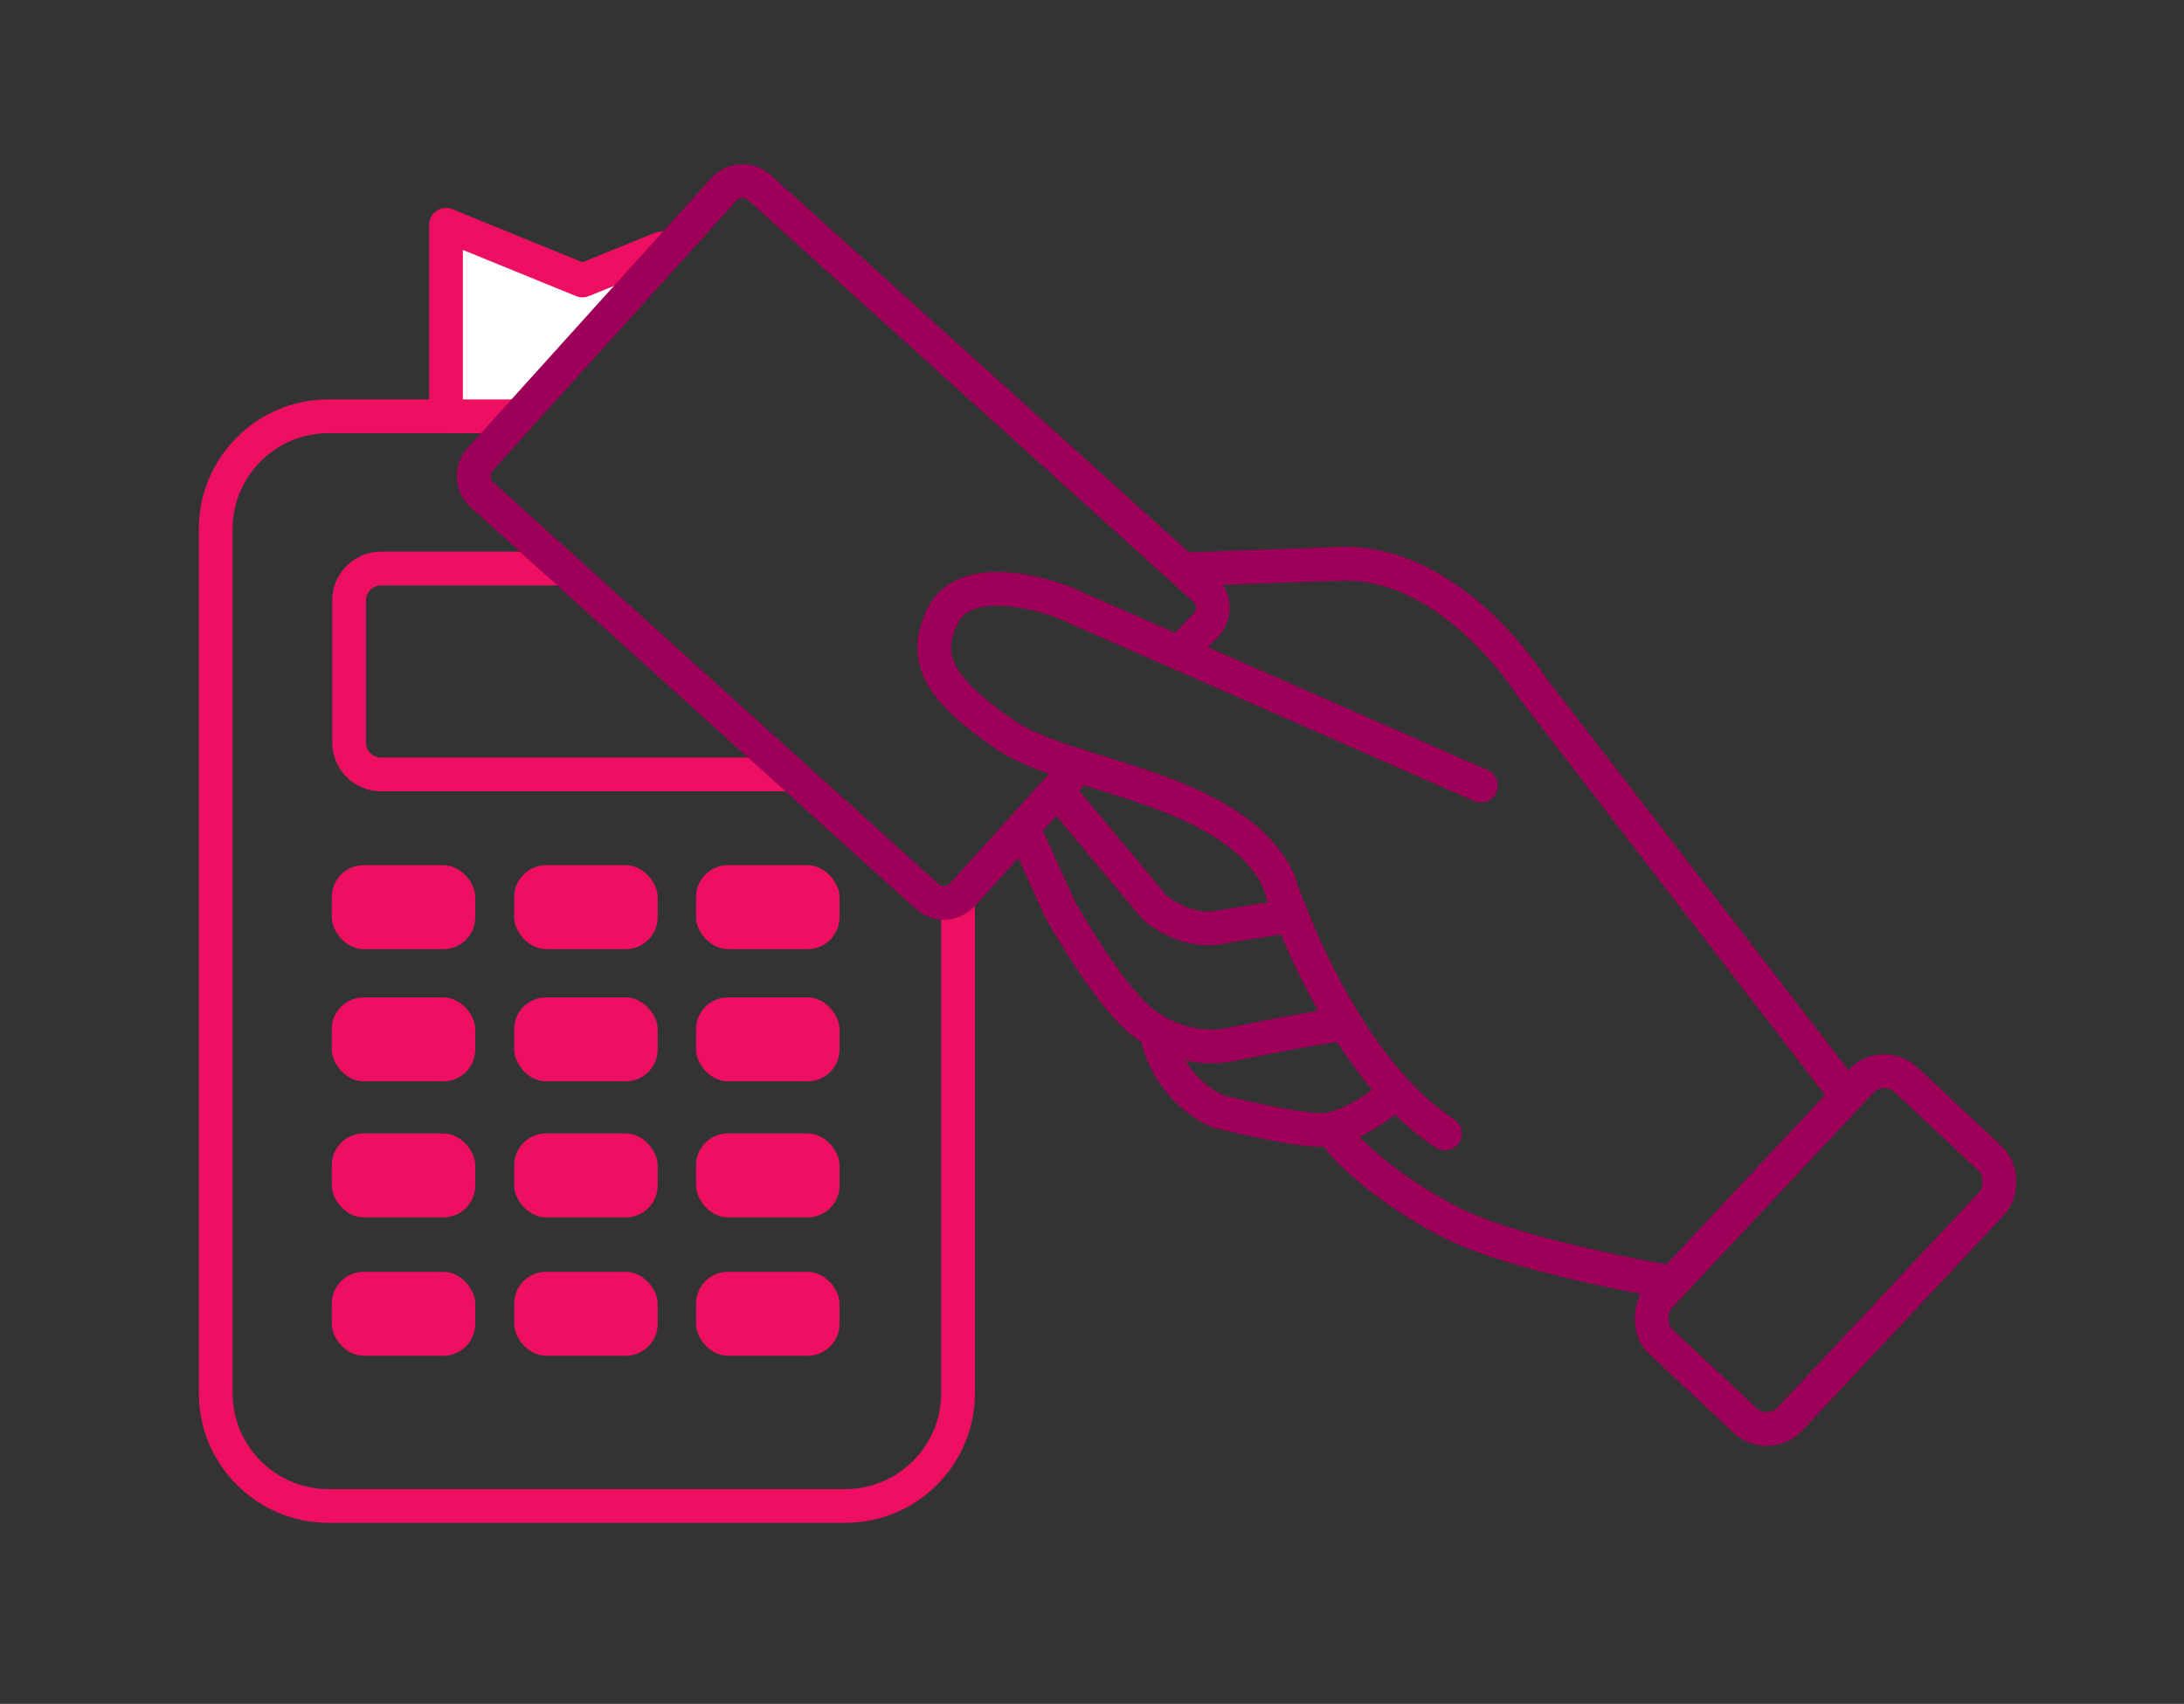 <?xml version="1.0" encoding="UTF-8"?><svg id="Layer_1" xmlns="http://www.w3.org/2000/svg" viewBox="0 0 194.07 151.44"><rect x="0" y="0" width="194.07" height="151.44" fill="#333333" stroke="none"/><defs><style>.cls-1{fill:#ed1062;}.cls-2,.cls-3{fill-rule:evenodd;stroke:#ed1062;}.cls-2,.cls-3,.cls-4{stroke-linecap:round;stroke-linejoin:round;stroke-width:3px;}.cls-2,.cls-4{fill:none;}.cls-3{fill:#fff;}.cls-4{stroke:#9e0059;}</style></defs><path class="cls-2" d="M85.13,79.95v43.9c0,5.5-4.5,10-10,10H29.17c-5.5,0-10-4.5-10-10V47c0-5.5,4.5-10,10-10h16.56"/><path class="cls-2" d="M69.72,68.83H33.85c-1.56,0-2.83-1.28-2.83-2.83v-12.64c0-1.56,1.28-2.83,2.83-2.83h15.92"/><polyline class="cls-3" points="58.76 22.08 51.76 24.93 39.63 19.98 39.63 37 45.9 37"/><g><rect class="cls-1" x="29.48" y="76.9" width="12.75" height="7.46" rx="2.83" ry="2.83"/><rect class="cls-1" x="45.69" y="76.9" width="12.75" height="7.46" rx="2.83" ry="2.83"/><rect class="cls-1" x="61.85" y="76.9" width="12.75" height="7.46" rx="2.83" ry="2.83"/></g><g><rect class="cls-1" x="29.48" y="88.65" width="12.75" height="7.46" rx="2.83" ry="2.83"/><rect class="cls-1" x="45.69" y="88.65" width="12.75" height="7.46" rx="2.83" ry="2.83"/><rect class="cls-1" x="61.85" y="88.65" width="12.75" height="7.46" rx="2.83" ry="2.83"/></g><g><rect class="cls-1" x="29.48" y="100.74" width="12.75" height="7.46" rx="2.83" ry="2.83"/><rect class="cls-1" x="45.69" y="100.74" width="12.75" height="7.46" rx="2.83" ry="2.83"/><rect class="cls-1" x="61.85" y="100.74" width="12.75" height="7.46" rx="2.83" ry="2.83"/></g><g><rect class="cls-1" x="29.48" y="113.04" width="12.75" height="7.46" rx="2.83" ry="2.83"/><rect class="cls-1" x="45.69" y="113.04" width="12.75" height="7.46" rx="2.83" ry="2.83"/><rect class="cls-1" x="61.85" y="113.04" width="12.75" height="7.46" rx="2.83" ry="2.83"/></g><path class="cls-4" d="M164.05,97.31l-27.98-36.31s-6.98-11.21-16.97-10.89l-13.45,.48"/><path class="cls-4" d="M148.5,113.98s-13.47-2.28-19.32-5.2c-5.85-2.92-9.44-6.55-10.15-7.5"/><rect class="cls-4" x="154.25" y="95.18" width="15.9" height="31.88" rx="2.83" ry="2.83" transform="translate(119.74 -80.86) rotate(43.11)"/><path class="cls-4" d="M123.67,97.39s-3.51,3.07-6.31,3.04-9.18-1.67-9.18-1.67c0,0-4.27-1.69-5.4-6.86"/><path class="cls-4" d="M118.91,91.14c-.92-.06-9.32,1.64-9.32,1.64,0,0-4,1.17-7.97-1.86-3.18-2.43-7.44-10.13-7.44-10.13l-3.03-6.69"/><path class="cls-4" d="M94.4,70.82l8.2,9.84s2.57,2.31,5.65,1.78,6.54-1.04,6.54-1.04"/><path class="cls-4" d="M131.59,69.82l-37.14-16.31s-8.47-3.35-10.71,1.27c-1.91,3.95-.03,6.62,5.5,10.48,5.53,3.86,20.16,4.54,24.32,12.9,0,0,5.2,16.32,14.83,22.58"/><path class="cls-4" d="M95.6,68.37l-10.06,11.14c-.82,.91-2.25,.99-3.16,.16L42.83,43.98c-.91-.82-.99-2.25-.16-3.16l21.65-23.99c.82-.91,2.25-.99,3.16-.16l39.55,35.69c.91,.82,.99,2.25,.16,3.16l-2.27,2.35"/></svg>